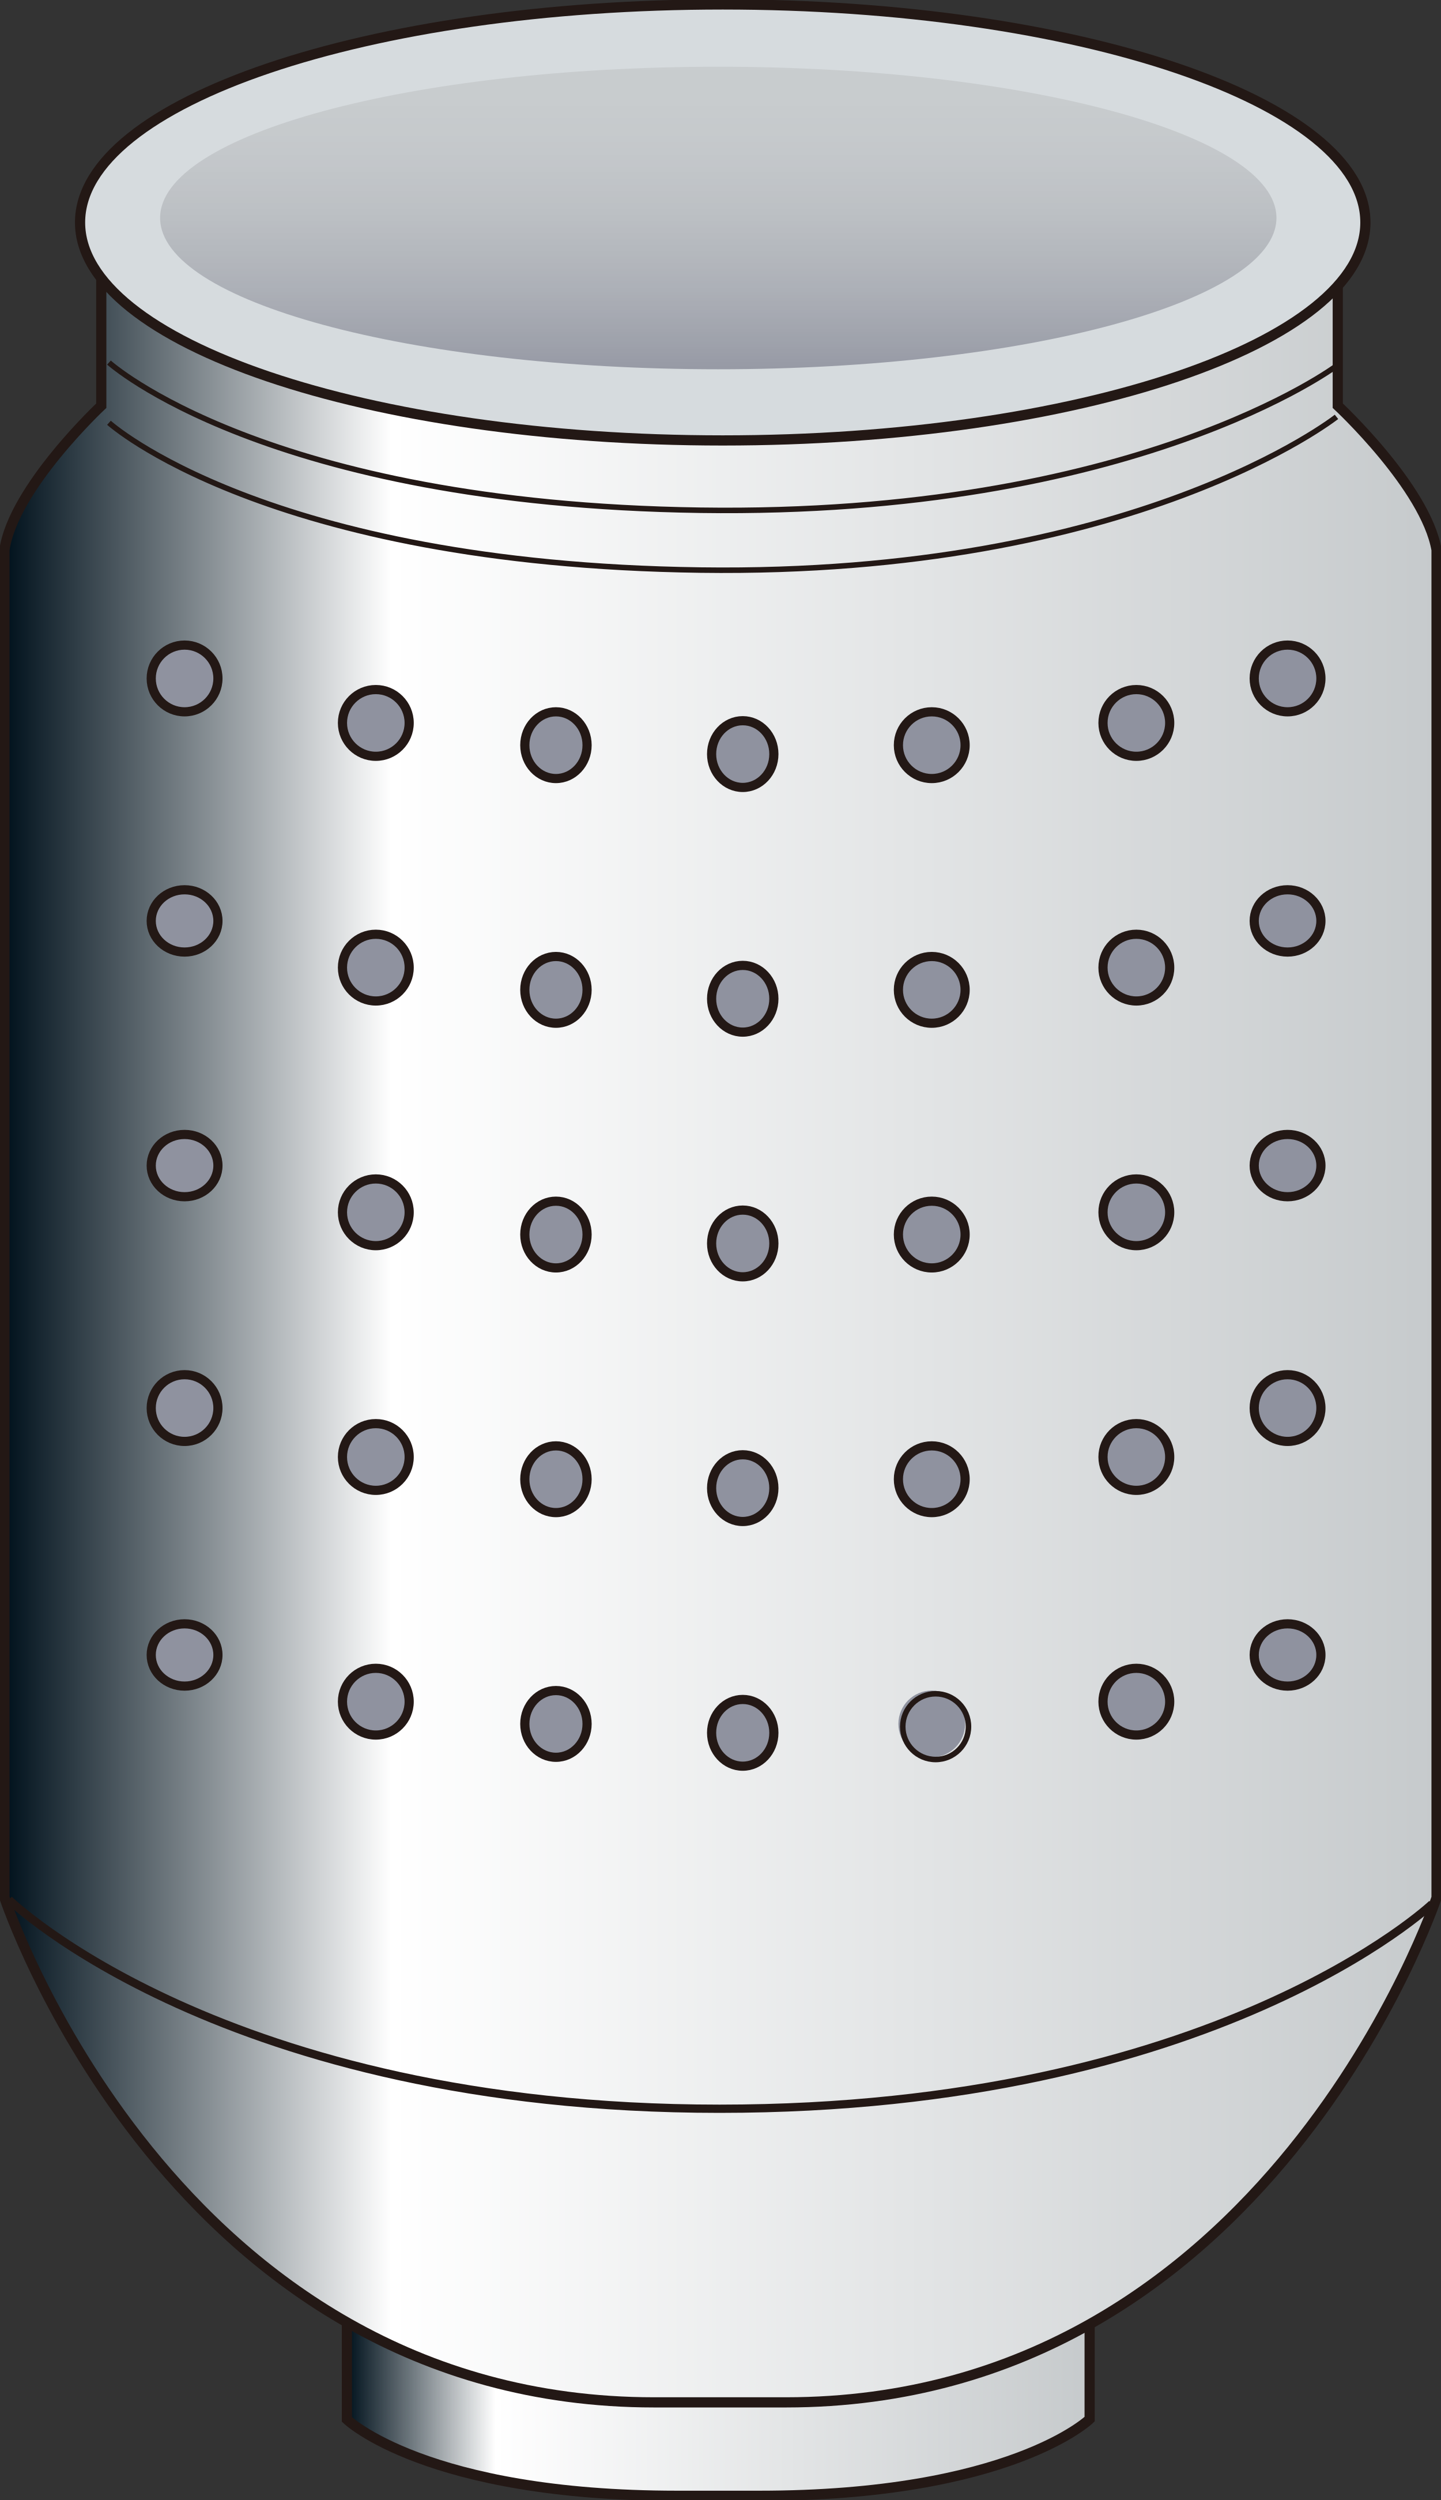 <svg width="324" height="562" xmlns="http://www.w3.org/2000/svg" xmlns:xlink="http://www.w3.org/1999/xlink" xml:space="preserve" overflow="hidden"><rect width="100%" height="100%" fill="#333333" stroke="none"/><defs><linearGradient x1="2116" y1="1448.5" x2="2283" y2="1448.5" gradientUnits="userSpaceOnUse" spreadMethod="reflect" id="fill0"><stop offset="0" stop-color="#00111C"/><stop offset="0.2" stop-color="#FFFFFF"/><stop offset="1" stop-color="#C6CACC"/></linearGradient><linearGradient x1="2039" y1="1208.5" x2="2361" y2="1208.5" gradientUnits="userSpaceOnUse" spreadMethod="reflect" id="fill1"><stop offset="0" stop-color="#00111C"/><stop offset="0.27" stop-color="#FFFFFF"/><stop offset="1" stop-color="#C6CACC"/></linearGradient><linearGradient x1="2199.5" y1="990.001" x2="2199.5" y2="922" gradientUnits="userSpaceOnUse" spreadMethod="reflect" id="fill2"><stop offset="0" stop-color="#979AA5"/><stop offset="0.02" stop-color="#989BA6"/><stop offset="0.04" stop-color="#9A9DA8"/><stop offset="0.06" stop-color="#9C9FA9"/><stop offset="0.08" stop-color="#9EA1AB"/><stop offset="0.1" stop-color="#9FA3AC"/><stop offset="0.12" stop-color="#A1A4AD"/><stop offset="0.14" stop-color="#A3A6AF"/><stop offset="0.16" stop-color="#A4A8B0"/><stop offset="0.18" stop-color="#A6A9B2"/><stop offset="0.2" stop-color="#A8ABB3"/><stop offset="0.22" stop-color="#A9ACB4"/><stop offset="0.24" stop-color="#ABAEB5"/><stop offset="0.26" stop-color="#ACB0B7"/><stop offset="0.28" stop-color="#ADB1B8"/><stop offset="0.3" stop-color="#AFB2B9"/><stop offset="0.32" stop-color="#B0B4BA"/><stop offset="0.34" stop-color="#B2B5BB"/><stop offset="0.36" stop-color="#B3B6BC"/><stop offset="0.38" stop-color="#B4B8BD"/><stop offset="0.4" stop-color="#B5B9BE"/><stop offset="0.42" stop-color="#B6BABF"/><stop offset="0.44" stop-color="#B8BBC0"/><stop offset="0.46" stop-color="#B9BCC1"/><stop offset="0.48" stop-color="#BABEC2"/><stop offset="0.5" stop-color="#BBBFC3"/><stop offset="0.52" stop-color="#BCC0C4"/><stop offset="0.54" stop-color="#BDC1C5"/><stop offset="0.56" stop-color="#BEC2C5"/><stop offset="0.58" stop-color="#BFC2C6"/><stop offset="0.6" stop-color="#C0C3C7"/><stop offset="0.62" stop-color="#C0C4C8"/><stop offset="0.64" stop-color="#C1C5C8"/><stop offset="0.66" stop-color="#C2C6C9"/><stop offset="0.68" stop-color="#C3C6CA"/><stop offset="0.7" stop-color="#C3C7CA"/><stop offset="0.72" stop-color="#C4C8CB"/><stop offset="0.74" stop-color="#C5C8CB"/><stop offset="0.76" stop-color="#C5C9CC"/><stop offset="0.78" stop-color="#C6CACC"/><stop offset="0.8" stop-color="#C6CACC"/><stop offset="0.82" stop-color="#C6CACD"/><stop offset="0.84" stop-color="#C7CBCD"/><stop offset="0.86" stop-color="#C7CBCD"/><stop offset="0.88" stop-color="#C8CCCE"/><stop offset="0.9" stop-color="#C8CCCE"/><stop offset="0.92" stop-color="#C8CCCE"/><stop offset="0.94" stop-color="#C8CCCE"/><stop offset="0.96" stop-color="#C8CCCE"/><stop offset="0.98" stop-color="#C8CCCE"/><stop offset="1" stop-color="#C9CDCF"/></linearGradient></defs><g transform="translate(-2038 -907)"><path d="M2199 1428 2204 1428 2204 1468 2199 1468Z" fill="#FFFFFF" fill-rule="evenodd"/><path d="M2204 1428 2209 1428 2209 1468 2204 1468Z" fill="#FCFCFD" fill-rule="evenodd"/><path d="M2116 1429 2116 1450.84C2116 1450.84 2133.78 1468 2190.28 1468L2208.72 1468C2265.22 1468 2283 1450.77 2283 1450.77L2283 1429Z" stroke="#231815" stroke-width="2.292" stroke-miterlimit="8" fill="url(#fill0)" fill-rule="evenodd"/><path d="M2199 970 2204 970 2204 1447 2199 1447Z" fill="#FFFFFF" fill-rule="evenodd"/><path d="M2338.79 970 2338.79 998.194C2338.79 998.194 2358.56 1016.55 2361 1030.61L2361 1333.56C2361 1333.56 2323.09 1447 2214.7 1447L2185.08 1447C2076.54 1447 2039 1333.56 2039 1333.56L2039 1030.61C2041 1016.69 2060.77 998.194 2060.77 998.194L2060.77 970Z" stroke="#231815" stroke-width="2.292" stroke-miterlimit="8" fill="url(#fill1)" fill-rule="evenodd"/><path d="M2056 956.963C2056 929.942 2120.76 908 2200.5 908 2280.24 908 2345 930.089 2345 956.963 2345 983.839 2280.32 1006 2200.5 1006 2120.68 1006 2056 984.059 2056 956.963" fill="#D6DBDE" fill-rule="evenodd"/><path d="M2345 957C2345 984.062 2280.31 1006 2200.5 1006 2120.69 1006 2056 984.062 2056 957 2056 929.938 2120.69 908 2200.5 908 2280.31 908 2345 929.938 2345 957Z" stroke="#231815" stroke-width="2.292" stroke-miterlimit="8" fill="none" fill-rule="evenodd"/><path d="M2040 1334C2040 1334 2088.19 1381 2199.78 1381 2311.36 1381 2360 1334.96 2360 1334.96" stroke="#231815" stroke-width="1.856" stroke-miterlimit="8" fill="none" fill-rule="evenodd"/><path d="M2072 1059.5C2072 1055.36 2075.36 1052 2079.5 1052 2083.64 1052 2087 1055.36 2087 1059.5 2087 1063.64 2083.64 1067 2079.5 1067 2075.36 1067 2072 1063.64 2072 1059.5" fill="#8F929F" fill-rule="evenodd"/><path d="M2072 1059.5C2072 1055.36 2075.36 1052 2079.5 1052 2083.64 1052 2087 1055.36 2087 1059.5 2087 1063.64 2083.64 1067 2079.5 1067 2075.36 1067 2072 1063.64 2072 1059.5Z" stroke="#231815" stroke-width="2.062" stroke-miterlimit="8" fill="none" fill-rule="evenodd"/><path d="M2115 1069.5C2115 1065.36 2118.36 1062 2122.5 1062 2126.64 1062 2130 1065.36 2130 1069.5 2130 1073.64 2126.64 1077 2122.5 1077 2118.36 1077 2115 1073.64 2115 1069.5" fill="#8F929F" fill-rule="evenodd"/><path d="M2115 1069.5C2115 1065.36 2118.36 1062 2122.5 1062 2126.64 1062 2130 1065.36 2130 1069.5 2130 1073.64 2126.64 1077 2122.5 1077 2118.36 1077 2115 1073.64 2115 1069.5Z" stroke="#231815" stroke-width="2.062" stroke-miterlimit="8" fill="none" fill-rule="evenodd"/><path d="M2156 1074.5C2156 1070.36 2159.13 1067 2163 1067 2166.87 1067 2170 1070.36 2170 1074.5 2170 1078.64 2166.87 1082 2163 1082 2159.13 1082 2156 1078.64 2156 1074.5" fill="#8F929F" fill-rule="evenodd"/><path d="M2156 1074.5C2156 1070.36 2159.13 1067 2163 1067 2166.87 1067 2170 1070.36 2170 1074.5 2170 1078.64 2166.87 1082 2163 1082 2159.13 1082 2156 1078.64 2156 1074.5Z" stroke="#231815" stroke-width="2.062" stroke-miterlimit="8" fill="none" fill-rule="evenodd"/><path d="M2198 1076.5C2198 1072.36 2201.13 1069 2205 1069 2208.87 1069 2212 1072.36 2212 1076.5 2212 1080.64 2208.87 1084 2205 1084 2201.13 1084 2198 1080.64 2198 1076.5" fill="#8F929F" fill-rule="evenodd"/><path d="M2198 1076.5C2198 1072.36 2201.13 1069 2205 1069 2208.87 1069 2212 1072.36 2212 1076.5 2212 1080.64 2208.87 1084 2205 1084 2201.13 1084 2198 1080.64 2198 1076.5Z" stroke="#231815" stroke-width="2.062" stroke-miterlimit="8" fill="none" fill-rule="evenodd"/><path d="M2320 1059.5C2320 1055.36 2323.36 1052 2327.5 1052 2331.64 1052 2335 1055.36 2335 1059.5 2335 1063.64 2331.64 1067 2327.5 1067 2323.36 1067 2320 1063.64 2320 1059.5" fill="#8F929F" fill-rule="evenodd"/><path d="M2320 1059.5C2320 1055.36 2323.36 1052 2327.5 1052 2331.64 1052 2335 1055.36 2335 1059.5 2335 1063.64 2331.64 1067 2327.5 1067 2323.36 1067 2320 1063.64 2320 1059.5Z" stroke="#231815" stroke-width="2.062" stroke-miterlimit="8" fill="none" fill-rule="evenodd"/><path d="M2286 1069.5C2286 1065.36 2289.36 1062 2293.5 1062 2297.64 1062 2301 1065.36 2301 1069.5 2301 1073.64 2297.64 1077 2293.5 1077 2289.36 1077 2286 1073.64 2286 1069.5" fill="#8F929F" fill-rule="evenodd"/><path d="M2286 1069.5C2286 1065.36 2289.36 1062 2293.5 1062 2297.64 1062 2301 1065.36 2301 1069.5 2301 1073.64 2297.64 1077 2293.5 1077 2289.36 1077 2286 1073.64 2286 1069.5Z" stroke="#231815" stroke-width="2.062" stroke-miterlimit="8" fill="none" fill-rule="evenodd"/><path d="M2240 1074.5C2240 1070.36 2243.36 1067 2247.5 1067 2251.64 1067 2255 1070.36 2255 1074.5 2255 1078.64 2251.64 1082 2247.5 1082 2243.36 1082 2240 1078.64 2240 1074.5" fill="#8F929F" fill-rule="evenodd"/><path d="M2240 1074.5C2240 1070.36 2243.36 1067 2247.5 1067 2251.64 1067 2255 1070.36 2255 1074.5 2255 1078.64 2251.64 1082 2247.5 1082 2243.36 1082 2240 1078.64 2240 1074.5Z" stroke="#231815" stroke-width="2.062" stroke-miterlimit="8" fill="none" fill-rule="evenodd"/><path d="M2072 1114C2072 1110.13 2075.36 1107 2079.5 1107 2083.64 1107 2087 1110.13 2087 1114 2087 1117.87 2083.64 1121 2079.5 1121 2075.36 1121 2072 1117.87 2072 1114" fill="#8F929F" fill-rule="evenodd"/><path d="M2072 1114C2072 1110.13 2075.36 1107 2079.5 1107 2083.64 1107 2087 1110.13 2087 1114 2087 1117.87 2083.64 1121 2079.5 1121 2075.36 1121 2072 1117.87 2072 1114Z" stroke="#231815" stroke-width="2.062" stroke-miterlimit="8" fill="none" fill-rule="evenodd"/><path d="M2115 1124.5C2115 1120.36 2118.36 1117 2122.5 1117 2126.64 1117 2130 1120.36 2130 1124.5 2130 1128.64 2126.64 1132 2122.5 1132 2118.36 1132 2115 1128.64 2115 1124.5" fill="#8F929F" fill-rule="evenodd"/><path d="M2115 1124.5C2115 1120.36 2118.36 1117 2122.5 1117 2126.64 1117 2130 1120.36 2130 1124.5 2130 1128.64 2126.64 1132 2122.5 1132 2118.36 1132 2115 1128.64 2115 1124.5Z" stroke="#231815" stroke-width="2.062" stroke-miterlimit="8" fill="none" fill-rule="evenodd"/><path d="M2156 1129.5C2156 1125.36 2159.13 1122 2163 1122 2166.87 1122 2170 1125.36 2170 1129.5 2170 1133.64 2166.87 1137 2163 1137 2159.13 1137 2156 1133.64 2156 1129.5" fill="#8F929F" fill-rule="evenodd"/><path d="M2156 1129.5C2156 1125.36 2159.13 1122 2163 1122 2166.87 1122 2170 1125.36 2170 1129.5 2170 1133.64 2166.87 1137 2163 1137 2159.13 1137 2156 1133.64 2156 1129.5Z" stroke="#231815" stroke-width="2.062" stroke-miterlimit="8" fill="none" fill-rule="evenodd"/><path d="M2198 1131.5C2198 1127.36 2201.13 1124 2205 1124 2208.87 1124 2212 1127.36 2212 1131.5 2212 1135.64 2208.87 1139 2205 1139 2201.13 1139 2198 1135.64 2198 1131.5" fill="#8F929F" fill-rule="evenodd"/><path d="M2198 1131.5C2198 1127.36 2201.13 1124 2205 1124 2208.87 1124 2212 1127.36 2212 1131.5 2212 1135.64 2208.87 1139 2205 1139 2201.13 1139 2198 1135.64 2198 1131.5Z" stroke="#231815" stroke-width="2.062" stroke-miterlimit="8" fill="none" fill-rule="evenodd"/><path d="M2320 1114C2320 1110.13 2323.36 1107 2327.5 1107 2331.64 1107 2335 1110.13 2335 1114 2335 1117.87 2331.64 1121 2327.5 1121 2323.36 1121 2320 1117.87 2320 1114" fill="#8F929F" fill-rule="evenodd"/><path d="M2320 1114C2320 1110.13 2323.36 1107 2327.5 1107 2331.64 1107 2335 1110.13 2335 1114 2335 1117.87 2331.64 1121 2327.5 1121 2323.36 1121 2320 1117.87 2320 1114Z" stroke="#231815" stroke-width="2.062" stroke-miterlimit="8" fill="none" fill-rule="evenodd"/><path d="M2286 1124.5C2286 1120.36 2289.36 1117 2293.5 1117 2297.64 1117 2301 1120.36 2301 1124.5 2301 1128.64 2297.64 1132 2293.5 1132 2289.36 1132 2286 1128.64 2286 1124.5" fill="#8F929F" fill-rule="evenodd"/><path d="M2286 1124.5C2286 1120.36 2289.36 1117 2293.5 1117 2297.64 1117 2301 1120.36 2301 1124.5 2301 1128.64 2297.64 1132 2293.5 1132 2289.36 1132 2286 1128.64 2286 1124.5Z" stroke="#231815" stroke-width="2.062" stroke-miterlimit="8" fill="none" fill-rule="evenodd"/><path d="M2240 1129.5C2240 1125.36 2243.36 1122 2247.5 1122 2251.64 1122 2255 1125.36 2255 1129.5 2255 1133.64 2251.64 1137 2247.5 1137 2243.36 1137 2240 1133.64 2240 1129.5" fill="#8F929F" fill-rule="evenodd"/><path d="M2240 1129.5C2240 1125.36 2243.36 1122 2247.5 1122 2251.64 1122 2255 1125.36 2255 1129.5 2255 1133.64 2251.64 1137 2247.5 1137 2243.36 1137 2240 1133.64 2240 1129.5Z" stroke="#231815" stroke-width="2.062" stroke-miterlimit="8" fill="none" fill-rule="evenodd"/><path d="M2072 1169C2072 1165.13 2075.36 1162 2079.5 1162 2083.64 1162 2087 1165.13 2087 1169 2087 1172.87 2083.64 1176 2079.5 1176 2075.36 1176 2072 1172.87 2072 1169" fill="#8F929F" fill-rule="evenodd"/><path d="M2072 1169C2072 1165.13 2075.36 1162 2079.5 1162 2083.64 1162 2087 1165.13 2087 1169 2087 1172.87 2083.64 1176 2079.5 1176 2075.36 1176 2072 1172.87 2072 1169Z" stroke="#231815" stroke-width="2.062" stroke-miterlimit="8" fill="none" fill-rule="evenodd"/><path d="M2115 1179.5C2115 1175.36 2118.36 1172 2122.5 1172 2126.64 1172 2130 1175.36 2130 1179.5 2130 1183.64 2126.64 1187 2122.5 1187 2118.36 1187 2115 1183.64 2115 1179.5" fill="#8F929F" fill-rule="evenodd"/><path d="M2115 1179.5C2115 1175.36 2118.36 1172 2122.5 1172 2126.64 1172 2130 1175.36 2130 1179.5 2130 1183.64 2126.64 1187 2122.5 1187 2118.36 1187 2115 1183.64 2115 1179.5Z" stroke="#231815" stroke-width="2.062" stroke-miterlimit="8" fill="none" fill-rule="evenodd"/><path d="M2156 1184.5C2156 1180.36 2159.13 1177 2163 1177 2166.87 1177 2170 1180.36 2170 1184.5 2170 1188.64 2166.87 1192 2163 1192 2159.13 1192 2156 1188.64 2156 1184.5" fill="#8F929F" fill-rule="evenodd"/><path d="M2156 1184.5C2156 1180.36 2159.13 1177 2163 1177 2166.87 1177 2170 1180.36 2170 1184.5 2170 1188.64 2166.87 1192 2163 1192 2159.13 1192 2156 1188.64 2156 1184.5Z" stroke="#231815" stroke-width="2.062" stroke-miterlimit="8" fill="none" fill-rule="evenodd"/><path d="M2198 1186.5C2198 1182.36 2201.13 1179 2205 1179 2208.87 1179 2212 1182.36 2212 1186.5 2212 1190.64 2208.87 1194 2205 1194 2201.13 1194 2198 1190.64 2198 1186.5" fill="#8F929F" fill-rule="evenodd"/><path d="M2198 1186.5C2198 1182.36 2201.13 1179 2205 1179 2208.87 1179 2212 1182.36 2212 1186.5 2212 1190.64 2208.87 1194 2205 1194 2201.13 1194 2198 1190.64 2198 1186.5Z" stroke="#231815" stroke-width="2.062" stroke-miterlimit="8" fill="none" fill-rule="evenodd"/><path d="M2320 1169C2320 1165.13 2323.36 1162 2327.5 1162 2331.64 1162 2335 1165.13 2335 1169 2335 1172.87 2331.64 1176 2327.5 1176 2323.36 1176 2320 1172.87 2320 1169" fill="#8F929F" fill-rule="evenodd"/><path d="M2320 1169C2320 1165.13 2323.36 1162 2327.5 1162 2331.64 1162 2335 1165.13 2335 1169 2335 1172.87 2331.64 1176 2327.5 1176 2323.36 1176 2320 1172.87 2320 1169Z" stroke="#231815" stroke-width="2.062" stroke-miterlimit="8" fill="none" fill-rule="evenodd"/><path d="M2286 1179.5C2286 1175.36 2289.36 1172 2293.5 1172 2297.64 1172 2301 1175.36 2301 1179.5 2301 1183.64 2297.64 1187 2293.5 1187 2289.36 1187 2286 1183.64 2286 1179.5" fill="#8F929F" fill-rule="evenodd"/><path d="M2286 1179.5C2286 1175.36 2289.36 1172 2293.5 1172 2297.64 1172 2301 1175.36 2301 1179.5 2301 1183.64 2297.64 1187 2293.5 1187 2289.36 1187 2286 1183.64 2286 1179.5Z" stroke="#231815" stroke-width="2.062" stroke-miterlimit="8" fill="none" fill-rule="evenodd"/><path d="M2240 1184.5C2240 1180.36 2243.36 1177 2247.5 1177 2251.64 1177 2255 1180.36 2255 1184.5 2255 1188.64 2251.64 1192 2247.5 1192 2243.36 1192 2240 1188.64 2240 1184.5" fill="#8F929F" fill-rule="evenodd"/><path d="M2240 1184.5C2240 1180.36 2243.36 1177 2247.5 1177 2251.64 1177 2255 1180.36 2255 1184.5 2255 1188.64 2251.64 1192 2247.5 1192 2243.36 1192 2240 1188.64 2240 1184.5Z" stroke="#231815" stroke-width="2.062" stroke-miterlimit="8" fill="none" fill-rule="evenodd"/><path d="M2072 1223.5C2072 1219.36 2075.36 1216 2079.5 1216 2083.64 1216 2087 1219.36 2087 1223.5 2087 1227.64 2083.64 1231 2079.5 1231 2075.36 1231 2072 1227.64 2072 1223.5" fill="#8F929F" fill-rule="evenodd"/><path d="M2072 1223.5C2072 1219.36 2075.36 1216 2079.5 1216 2083.64 1216 2087 1219.36 2087 1223.5 2087 1227.64 2083.64 1231 2079.5 1231 2075.36 1231 2072 1227.64 2072 1223.5Z" stroke="#231815" stroke-width="2.062" stroke-miterlimit="8" fill="none" fill-rule="evenodd"/><path d="M2115 1234.5C2115 1230.36 2118.36 1227 2122.5 1227 2126.64 1227 2130 1230.36 2130 1234.5 2130 1238.64 2126.64 1242 2122.5 1242 2118.36 1242 2115 1238.64 2115 1234.5" fill="#8F929F" fill-rule="evenodd"/><path d="M2115 1234.5C2115 1230.36 2118.36 1227 2122.5 1227 2126.64 1227 2130 1230.36 2130 1234.5 2130 1238.64 2126.64 1242 2122.5 1242 2118.36 1242 2115 1238.64 2115 1234.5Z" stroke="#231815" stroke-width="2.062" stroke-miterlimit="8" fill="none" fill-rule="evenodd"/><path d="M2156 1239.5C2156 1235.36 2159.13 1232 2163 1232 2166.87 1232 2170 1235.36 2170 1239.5 2170 1243.64 2166.87 1247 2163 1247 2159.13 1247 2156 1243.64 2156 1239.5" fill="#8F929F" fill-rule="evenodd"/><path d="M2156 1239.5C2156 1235.36 2159.13 1232 2163 1232 2166.87 1232 2170 1235.36 2170 1239.5 2170 1243.64 2166.87 1247 2163 1247 2159.13 1247 2156 1243.64 2156 1239.5Z" stroke="#231815" stroke-width="2.062" stroke-miterlimit="8" fill="none" fill-rule="evenodd"/><path d="M2198 1241.5C2198 1237.36 2201.13 1234 2205 1234 2208.87 1234 2212 1237.36 2212 1241.5 2212 1245.64 2208.87 1249 2205 1249 2201.13 1249 2198 1245.64 2198 1241.5" fill="#8F929F" fill-rule="evenodd"/><path d="M2198 1241.5C2198 1237.36 2201.13 1234 2205 1234 2208.87 1234 2212 1237.36 2212 1241.5 2212 1245.64 2208.87 1249 2205 1249 2201.13 1249 2198 1245.64 2198 1241.5Z" stroke="#231815" stroke-width="2.062" stroke-miterlimit="8" fill="none" fill-rule="evenodd"/><path d="M2320 1223.5C2320 1219.36 2323.36 1216 2327.5 1216 2331.64 1216 2335 1219.36 2335 1223.5 2335 1227.64 2331.64 1231 2327.5 1231 2323.36 1231 2320 1227.64 2320 1223.5" fill="#8F929F" fill-rule="evenodd"/><path d="M2320 1223.5C2320 1219.36 2323.36 1216 2327.5 1216 2331.64 1216 2335 1219.36 2335 1223.5 2335 1227.64 2331.64 1231 2327.5 1231 2323.36 1231 2320 1227.64 2320 1223.5Z" stroke="#231815" stroke-width="2.062" stroke-miterlimit="8" fill="none" fill-rule="evenodd"/><path d="M2286 1234.5C2286 1230.36 2289.36 1227 2293.5 1227 2297.64 1227 2301 1230.36 2301 1234.5 2301 1238.64 2297.64 1242 2293.5 1242 2289.36 1242 2286 1238.64 2286 1234.5" fill="#8F929F" fill-rule="evenodd"/><path d="M2286 1234.5C2286 1230.36 2289.36 1227 2293.5 1227 2297.64 1227 2301 1230.36 2301 1234.5 2301 1238.64 2297.64 1242 2293.5 1242 2289.36 1242 2286 1238.64 2286 1234.5Z" stroke="#231815" stroke-width="2.062" stroke-miterlimit="8" fill="none" fill-rule="evenodd"/><path d="M2240 1239.5C2240 1235.36 2243.36 1232 2247.5 1232 2251.64 1232 2255 1235.36 2255 1239.5 2255 1243.64 2251.64 1247 2247.5 1247 2243.36 1247 2240 1243.64 2240 1239.5" fill="#8F929F" fill-rule="evenodd"/><path d="M2240 1239.5C2240 1235.36 2243.36 1232 2247.5 1232 2251.64 1232 2255 1235.36 2255 1239.5 2255 1243.64 2251.64 1247 2247.5 1247 2243.36 1247 2240 1243.64 2240 1239.5Z" stroke="#231815" stroke-width="2.062" stroke-miterlimit="8" fill="none" fill-rule="evenodd"/><path d="M2072 1279C2072 1275.13 2075.36 1272 2079.5 1272 2083.64 1272 2087 1275.13 2087 1279 2087 1282.87 2083.64 1286 2079.5 1286 2075.36 1286 2072 1282.87 2072 1279" fill="#8F929F" fill-rule="evenodd"/><path d="M2072 1279C2072 1275.13 2075.36 1272 2079.5 1272 2083.64 1272 2087 1275.13 2087 1279 2087 1282.87 2083.64 1286 2079.5 1286 2075.36 1286 2072 1282.87 2072 1279Z" stroke="#231815" stroke-width="2.062" stroke-miterlimit="8" fill="none" fill-rule="evenodd"/><path d="M2115 1289.5C2115 1285.36 2118.36 1282 2122.5 1282 2126.64 1282 2130 1285.36 2130 1289.5 2130 1293.64 2126.64 1297 2122.5 1297 2118.36 1297 2115 1293.64 2115 1289.5" fill="#8F929F" fill-rule="evenodd"/><path d="M2115 1289.5C2115 1285.36 2118.36 1282 2122.5 1282 2126.64 1282 2130 1285.36 2130 1289.5 2130 1293.64 2126.64 1297 2122.5 1297 2118.36 1297 2115 1293.64 2115 1289.5Z" stroke="#231815" stroke-width="2.062" stroke-miterlimit="8" fill="none" fill-rule="evenodd"/><path d="M2156 1294.5C2156 1290.36 2159.13 1287 2163 1287 2166.87 1287 2170 1290.36 2170 1294.5 2170 1298.64 2166.87 1302 2163 1302 2159.13 1302 2156 1298.64 2156 1294.5" fill="#8F929F" fill-rule="evenodd"/><path d="M2156 1294.5C2156 1290.36 2159.13 1287 2163 1287 2166.87 1287 2170 1290.36 2170 1294.5 2170 1298.64 2166.87 1302 2163 1302 2159.13 1302 2156 1298.64 2156 1294.5Z" stroke="#231815" stroke-width="2.062" stroke-miterlimit="8" fill="none" fill-rule="evenodd"/><path d="M2198 1296.5C2198 1292.36 2201.13 1289 2205 1289 2208.87 1289 2212 1292.36 2212 1296.5 2212 1300.64 2208.87 1304 2205 1304 2201.13 1304 2198 1300.64 2198 1296.5" fill="#8F929F" fill-rule="evenodd"/><path d="M2198 1296.5C2198 1292.36 2201.13 1289 2205 1289 2208.87 1289 2212 1292.36 2212 1296.5 2212 1300.64 2208.87 1304 2205 1304 2201.13 1304 2198 1300.64 2198 1296.5Z" stroke="#231815" stroke-width="2.062" stroke-miterlimit="8" fill="none" fill-rule="evenodd"/><path d="M2320 1279C2320 1275.13 2323.36 1272 2327.5 1272 2331.64 1272 2335 1275.13 2335 1279 2335 1282.87 2331.64 1286 2327.5 1286 2323.36 1286 2320 1282.87 2320 1279" fill="#8F929F" fill-rule="evenodd"/><path d="M2320 1279C2320 1275.13 2323.36 1272 2327.5 1272 2331.64 1272 2335 1275.13 2335 1279 2335 1282.87 2331.64 1286 2327.5 1286 2323.36 1286 2320 1282.87 2320 1279Z" stroke="#231815" stroke-width="2.062" stroke-miterlimit="8" fill="none" fill-rule="evenodd"/><path d="M2286 1289.5C2286 1285.36 2289.36 1282 2293.5 1282 2297.64 1282 2301 1285.36 2301 1289.5 2301 1293.64 2297.64 1297 2293.5 1297 2289.36 1297 2286 1293.64 2286 1289.5" fill="#8F929F" fill-rule="evenodd"/><path d="M2286 1289.5C2286 1285.36 2289.36 1282 2293.5 1282 2297.64 1282 2301 1285.36 2301 1289.5 2301 1293.64 2297.64 1297 2293.5 1297 2289.36 1297 2286 1293.64 2286 1289.5Z" stroke="#231815" stroke-width="2.062" stroke-miterlimit="8" fill="none" fill-rule="evenodd"/><path d="M2240 1294.5C2240 1290.36 2243.36 1287 2247.5 1287 2251.64 1287 2255 1290.36 2255 1294.5 2255 1298.64 2251.64 1302 2247.5 1302 2243.36 1302 2240 1298.64 2240 1294.5" fill="#8F929F" fill-rule="evenodd"/><path d="M2240.98 1295.11C2240.98 1291.03 2244.29 1287.72 2248.37 1287.72 2252.45 1287.72 2255.76 1291.03 2255.76 1295.11 2255.76 1299.19 2252.45 1302.5 2248.37 1302.5 2244.29 1302.5 2240.98 1299.19 2240.98 1295.11ZM2062.5 988.5C2062.5 988.5 2097.66 1020.28 2195.48 1021.69 2293.29 1023.09 2338.5 989.239 2338.5 989.239M2062.5 1002.03C2062.5 1002.03 2097.66 1033.81 2195.48 1035.14 2293.29 1036.47 2338.5 1000.7 2338.5 1000.7" stroke="#231815" stroke-width="1.238" stroke-miterlimit="8" fill="none" fill-rule="evenodd"/><path d="M2074 955.974C2074 937.225 2130.24 922 2199.5 922 2268.76 922 2325 937.327 2325 955.974 2325 974.623 2268.82 990.001 2199.5 990.001 2130.18 990.001 2074 974.776 2074 955.974" fill="url(#fill2)" fill-rule="evenodd"/></g></svg>